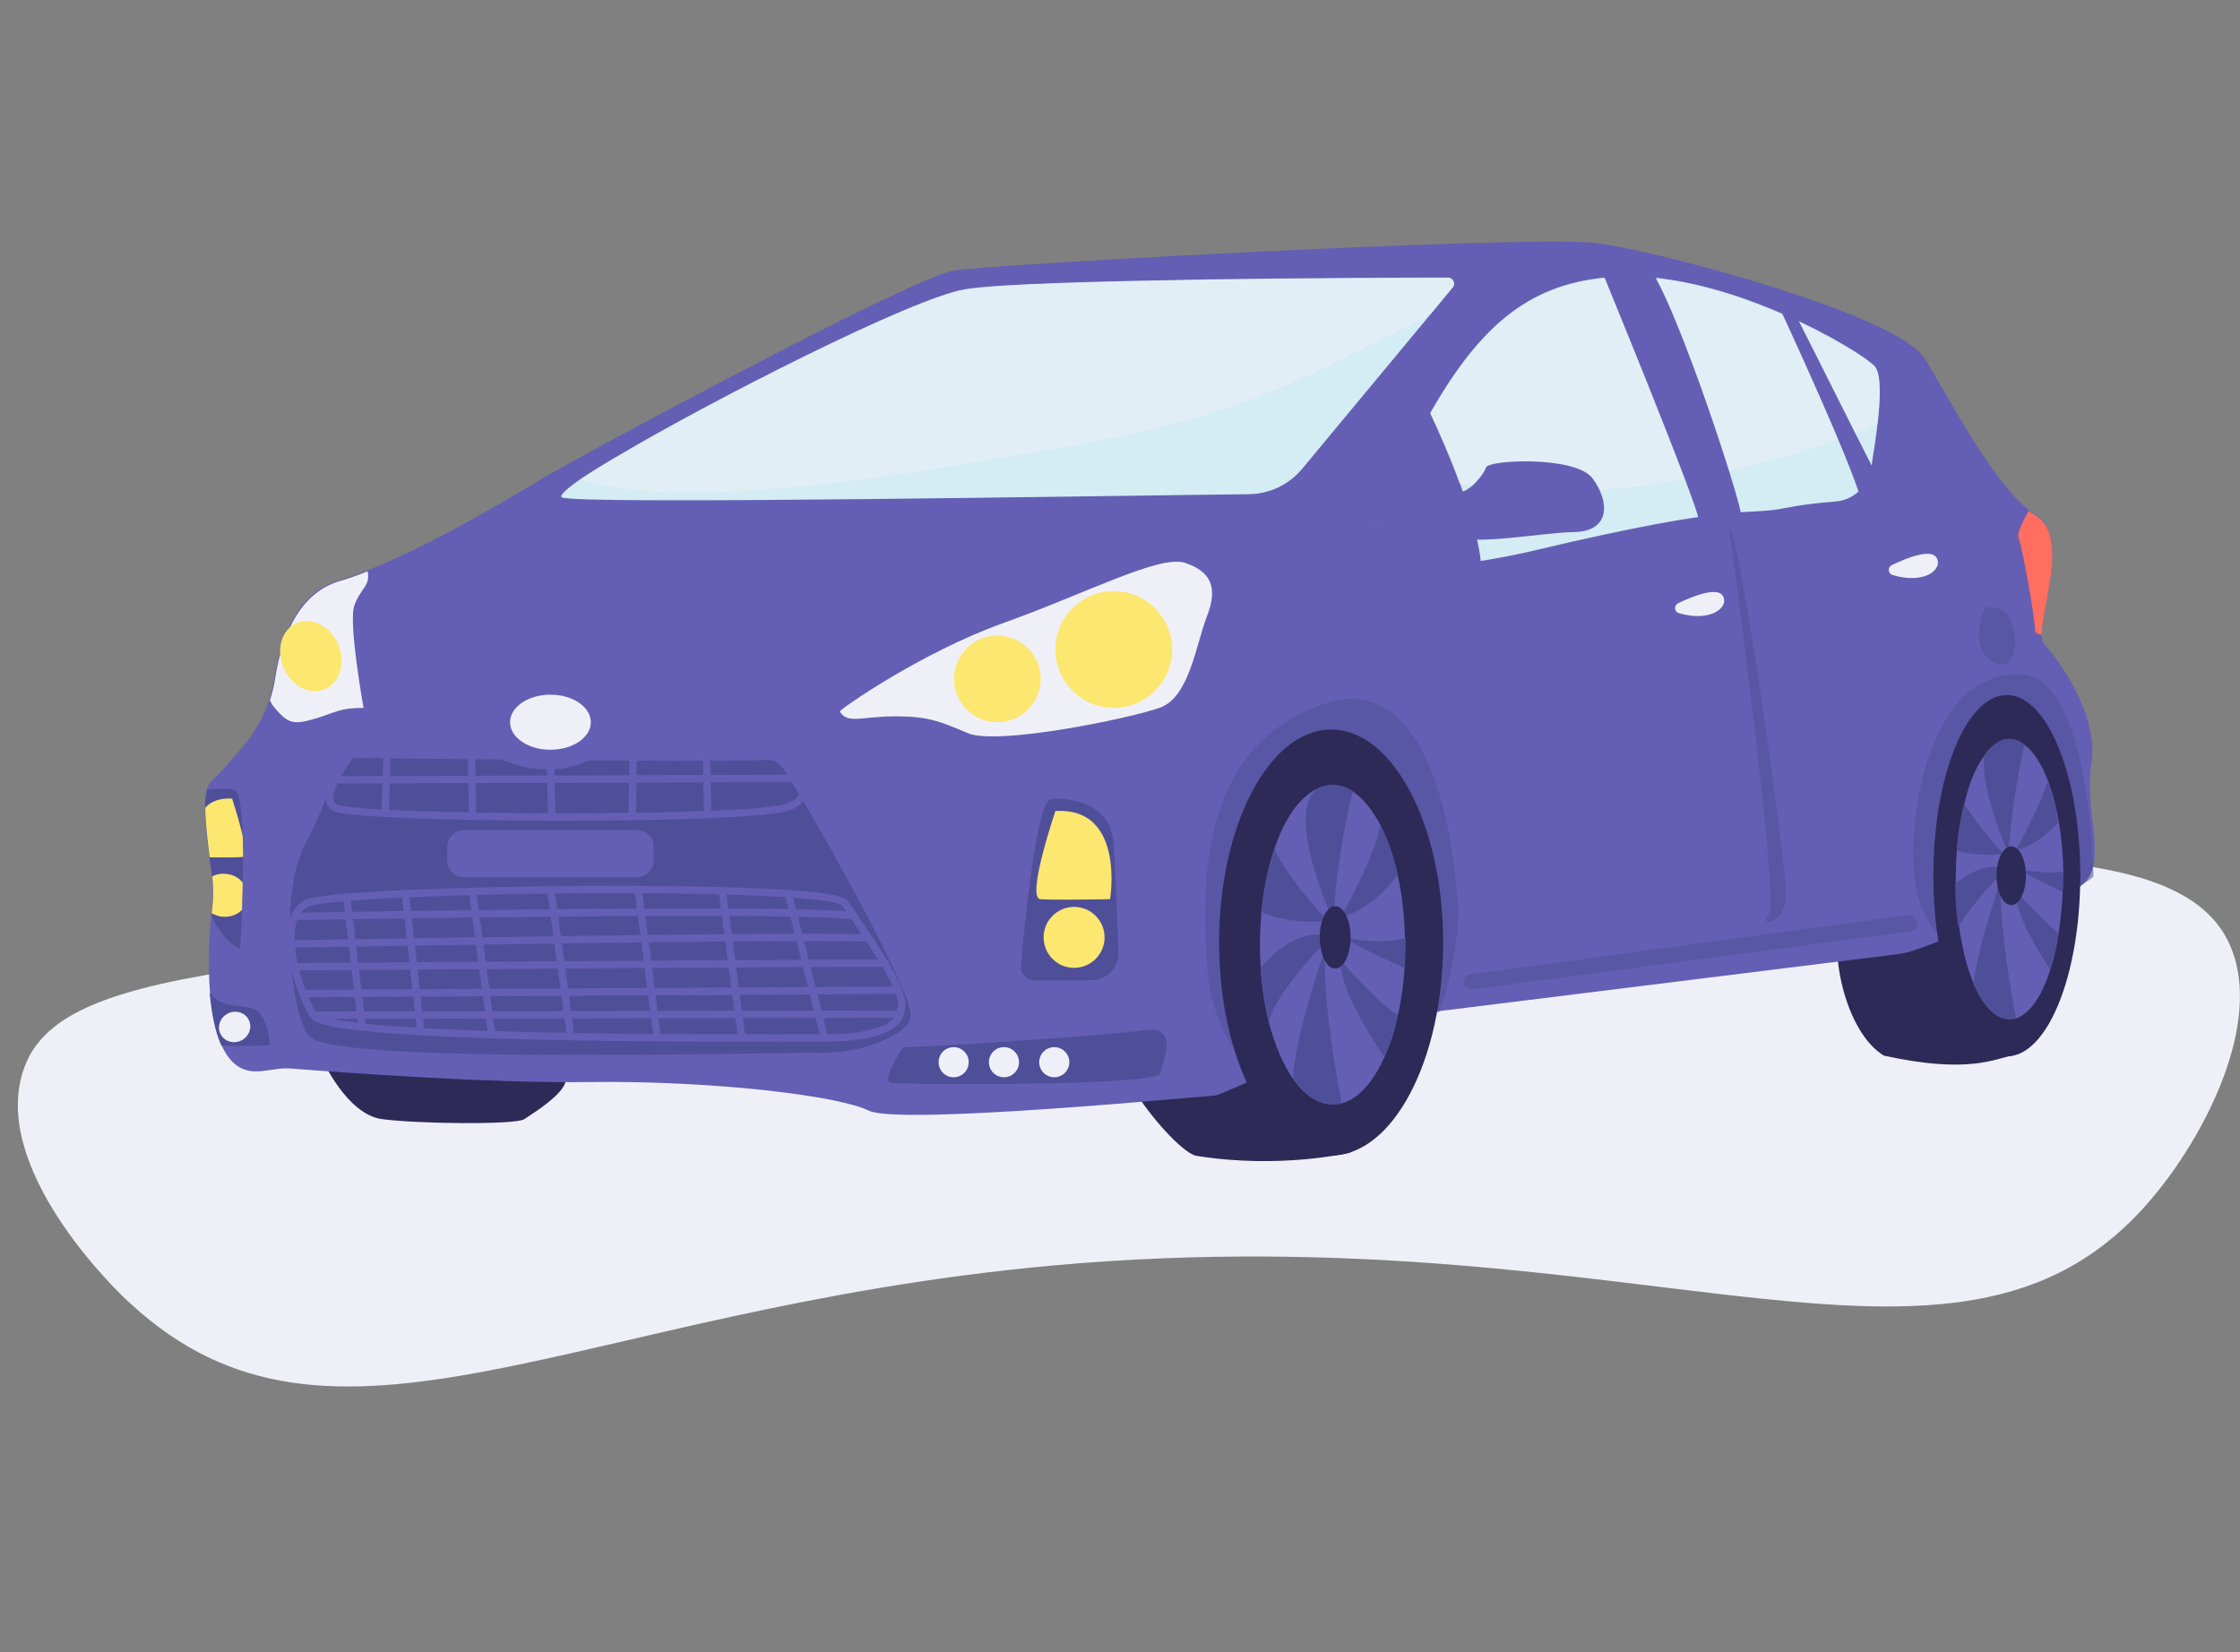 <?xml version="1.0" encoding="utf-8"?>
<!-- Generator: Adobe Illustrator 20.1.0, SVG Export Plug-In . SVG Version: 6.00 Build 0)  -->
<svg version="1.1" id="Слой_1" xmlns="http://www.w3.org/2000/svg" xmlns:xlink="http://www.w3.org/1999/xlink" x="0px" y="0px"
	 viewBox="0 0 610 450" style="enable-background:new 0 0 610 450;" xml:space="preserve">
<rect x="0" y="0" width="610" height="450" fill="#808080" stroke="none"/>
<style type="text/css">
	.st0{fill:#EFF0F7;}
	.st1{fill:#2D2A58;}
	.st2{fill:#645FB4;}
	.st3{fill:#D4ECF3;}
	.st4{opacity:0.58;fill:#4F4F99;enable-background:new    ;}
	.st5{fill:#4F4F99;}
	.st6{fill:#FCE770;}
	.st7{fill:none;stroke:#645FB4;stroke-width:2;stroke-miterlimit:10;}
	.st8{fill:#FF6E5E;}
	.st9{opacity:0.51;fill:#EFF0F7;enable-background:new    ;}
</style>
<path class="st0" d="M5.8,293.4c7.8-31,63.5-30.7,241.9-46.5c15.2-1.3,97.3-8.6,210.1-12.7c96.3-3.3,139.9-1.6,150,24.5
	c7.8,20.3-6.8,49.1-20,65.5c-52.8,66.2-136.4,5.5-301.4,20.5c-131.2,12-195.9,61.2-250.9,10.3C33.2,353.1-1.2,320.5,5.8,293.4z"/>
<path class="st1" d="M552.6,283.2c0,0-4.1,4.2-4.6,4.3c-4.7,0.8-11.9,5.1-35,0c-10.8-6.6-14.9-29.6-11.5-35.9s37.5,0,37.5,0
	L552.6,283.2z"/>
<path class="st1" d="M367.8,313.9c0,0-19,4.6-42,0.9c-6.1-1-31.1-31.7-20.8-39.3s43.8,9.2,43.8,9.2L367.8,313.9z"/>
<path class="st1" d="M87.7,288.4c0,0,6.7,15.1,16.3,16.4s36.5,1.6,38.8,0s17.2-10.5,8.7-13.5C143,288.4,87.7,288.4,87.7,288.4z"/>
<path class="st2" d="M567.6,240.5c-0.9,0.9-2.1,1.7-3.6,2.2c-7.4,2.8-22.8,8.6-33.5,12.7c-3.2,1.2-6,2.3-8,3
	c-2.2,0.8-4.4,1.4-6.7,1.6l-124,15.4l-8.2,1c-3,0.4-5.9,1.2-8.6,2.4c-10.7,4.9-39.2,17.9-43.7,19.5c-0.3,0.1-0.5,0.1-0.6,0.1
	c-1.8,0-85.8,8.2-94.1,4.1c-8.2-4.1-42.5-8.2-75.8-7.8c-27.2,0.4-67.9-2.6-81.9-3.7c-3.1-0.2-6.1,0.8-9.3,0.8c-4.4,0-7.3-2.8-9.2-7
	c-1.8-3.9-2.7-9.1-3.2-14.3c-0.9-10.9,0.4-21.8,0.4-21.8l-0.2,0.4c0.7-3.7,0.7-7.8,0.1-11.9c-1.5-10.9-2.4-18.8-1.1-22.5
	c0.3-0.8,0.6-1.4,1.1-1.8c1.3-1.1,4.9-5.2,8.5-9.4c3.3-3.8,5.8-8.2,7.3-12.9c0.6-1.9,1.1-3.8,1.4-5.8c1.4-9.5,5.6-23.2,17.5-26.7
	c2.4-0.7,5-1.6,7.7-2.7c17.9-7,40-20.4,48-25.2c9.1-5.5,100.3-54.6,111.7-56.5c11.4-1.8,157.2-9.7,175.1-7.5
	c17.8,2.3,82.2,19.6,89.5,31.5c6.9,11.2,18.2,33.3,28.3,41.2c0.6,0.5,1.3,0.9,1.9,1.3c9.1,5.5,1.4,24.7,1.6,32.5
	c0,1.2,0.2,2.1,0.7,2.7c3.7,4.1,15.1,19.2,12.8,32.9C567.5,220.5,573.9,234.2,567.6,240.5z"/>
<path class="st3" d="M395.6,78.3l-5.8,7l-35.2,42.4c-3.6,4.3-8.8,6.8-14.4,6.9c-37.7,0.4-181.9,2.9-187.1,0.9c-1-0.4,1-2.2,5.1-5.1
	c2.4-1.6,5.4-3.5,9-5.6c26.5-15.8,81.5-43.7,95.5-46c8.7-1.5,37.4-2.2,66.1-2.7c27.9-0.4,55.9-0.5,65.5-0.5
	C395.7,75.6,396.5,77.3,395.6,78.3z"/>
<path class="st3" d="M511.3,115.4c-0.5,4.3-1.2,8.7-1.8,12.4c-0.9,4.8-4.9,8.5-9.8,8.8c-4.1,0.3-9.2,0.9-13.8,1.8
	c-9.9,2.1-12.3-1.7-67.1,11.3c-5.4,1.3-10.2,2.2-14.4,2.9c-38.3,6.2-29.4-10.5-29.4-10.5c2.7-6.2,5.3-11.9,7.9-17.1
	c2.4-5,4.8-9.5,7.2-13.6c14.7-25.4,28.9-35.1,51-36.1c29.5-1.2,65.4,20.1,69.5,24.5C512.3,102,512.1,108.5,511.3,115.4z"/>
<path class="st4" d="M540.2,166.2c0,0-4.4,11.2,3.1,14.3s6.4-12.4,1.9-14.3C540.8,164.3,540.2,166.2,540.2,166.2z"/>
<ellipse class="st0" cx="149.9" cy="196.7" rx="11" ry="7.5"/>
<path class="st5" d="M281.6,267c-2.1,0-3.7-1.8-3.6-3.9c1-11.5,4.3-44.9,8.2-45.4c4.8-0.7,16.2,1,17,11.6c0.5,7,1.1,21.3,1.4,30.1
	c0.2,4.1-3.2,7.6-7.3,7.6L281.6,267L281.6,267z"/>
<path class="st5" d="M246,285.2c0,0-6.2,9.1-3.5,9.7s72.6,0.9,73.4-2.5c0.8-3.5,5.4-13.2-4.2-11.8S250.1,285.4,246,285.2z"/>
<path class="st5" d="M73.5,284.7c0,0-6.2,0.3-12.9,0.1c-0.1,0-0.2,0-0.3,0c-1.8-3.9-2.7-9.1-3.2-14.3c0.5,0.4,0.9,0.8,1.3,1.2
	c3.2,3.4,9.7,1.2,12.3,4.3C73.4,279.1,73.5,284.7,73.5,284.7z"/>
<path class="st0" d="M228.7,193.8c-0.3-0.4,22.1-16.1,44.5-24.1s42.6-18.7,49.5-16.4s9.1,6.5,6,14.5s-4.8,21.9-12.7,24.9
	c-7.9,2.9-44.3,10.4-52.4,7c-8-3.4-11-4.6-19.9-4.6S230.8,197.3,228.7,193.8z"/>
<circle class="st6" cx="271.6" cy="184.9" r="11.8"/>
<path class="st4" d="M397.2,249.9c-0.9,11.3-3.1,19.9-5.3,25.7l-12.7,1.6c0,0-29.3,17.3-34.9,19.2c-3.1-3.9-14.3-14.6-15.5-32.4
	c-1.4-20.9-3.3-60.5,31.8-72.3C395.5,179.9,397.2,249.9,397.2,249.9z"/>
<circle class="st6" cx="303.3" cy="176.9" r="15.9"/>
<path class="st0" d="M99,192.8c-6.6,0-7.1,1.1-13.1,2.9c-6,1.8-7.4,1.4-11.1-2.9c-0.5-0.6-0.9-1.2-1.3-2c0.6-1.9,1.1-3.8,1.4-5.8
	c1.4-9.5,5.6-23.2,17.5-26.7c2.4-0.7,5-1.6,7.7-2.7l0,0c0.9,3.9-2,4.7-3.6,9.3C94.8,169.5,99,192.8,99,192.8z"/>
<ellipse transform="matrix(0.923 -0.385 0.385 0.923 -62.286 46.442)" class="st6" cx="84.7" cy="178.6" rx="8.1" ry="9.8"/>
<path class="st6" d="M287.4,220.9c0,0-8,23.6-4.1,24c3.9,0.3,19,0,19,0S306.5,219.7,287.4,220.9z"/>
<circle class="st6" cx="292.5" cy="255.3" r="8.3"/>
<ellipse class="st1" cx="362.5" cy="256.7" rx="30.5" ry="58"/>
<path class="st4" d="M570.1,238.7c-1,1-2.3,1.8-3.9,2.5c-8.3,3.1-25.4,9.6-37.4,14.2c-0.4-0.3-0.8-0.8-1.1-1.1
	c-2.6-2.9-4.5-6.4-5.4-10.3c-1-4.2-1.7-9.5-1.2-15.8c1.3-19,8.4-44.8,28.8-44.6C566.6,183.7,569.7,224,570.1,238.7z"/>
<ellipse class="st1" cx="546.5" cy="238.5" rx="20" ry="49.2"/>
<path class="st2" d="M382.7,257.4c0,2.1-0.1,4.2-0.2,6.2c-0.3,4.5-0.9,8.9-1.8,12.8c-0.9,4.3-2.2,8.2-3.7,11.5
	c-3,6.8-7.1,11.4-11.6,12.6c-0.8,0.2-1.6,0.3-2.5,0.3c-4,0-7.7-2.6-10.8-7l0,0c-2.7-3.9-5-9.3-6.6-15.5c-1.1-4.5-1.9-9.5-2.2-14.8
	l0,0c-0.1-2-0.2-4-0.2-6.1c0-3.1,0.2-6.1,0.4-9c0.6-6.3,1.8-12.1,3.5-17.1c2.9-8.7,7.3-14.8,12.4-16.8h0.1c1.1-0.4,2.2-0.7,3.4-0.7
	c1.9,0,3.7,0.6,5.4,1.7c2.8,1.8,5.4,5,7.6,9.2c1.9,3.8,3.6,8.4,4.7,13.6c1.2,5.2,1.8,10.9,2,17C382.7,255.9,382.7,256.6,382.7,257.4
	z"/>
<path class="st2" d="M561.8,239.4c0,1.1,0,2.3-0.1,3.5c-0.1,4-0.6,7.8-1.1,11.4c-0.6,3.7-1.3,6.9-2.3,9.9l0,0
	c-2.2,7-5.5,11.8-9.1,13.1c-0.7,0.2-1.3,0.3-2,0.3c-3.7,0-7-3.6-9.6-9.5l0,0c-1.9-4.2-3.2-9.6-4.1-15.7c-0.6-3.7-0.8-7.6-0.9-11.7
	l0,0c0-0.4,0-0.9,0-1.3c0-2.7,0.1-5.2,0.3-7.7c0.3-4.6,1-8.9,2-12.7c1.3-5.6,3.2-10.3,5.6-13.3c2-2.8,4.4-4.4,6.8-4.4
	c1.5,0,2.8,0.6,4.1,1.6c2.5,1.9,4.7,5.4,6.4,10c1.2,3.2,2.2,7,2.9,11.2c0.7,4.1,1.1,8.6,1.2,13.3C561.8,238,561.8,238.7,561.8,239.4
	z"/>
<path class="st5" d="M241.2,283.1c-5.1,2.4-10.7,3.5-16.3,3.6c-28.5,0.2-131.5,2.8-140.3-4.1c-5.1-4.1-9.2-37.9-1.5-52.6
	s8.2-23.8,13.4-24.8c5.1-1,33-0.9,38.7,1.2c5.7,2.1,8.2,3.3,15.4,3.1s9.8-3.4,14.8-3.6c4-0.1,29.8-1.4,41.2-0.3c3,0.3,5.6,2,7.2,4.5
	c8.3,12.9,34.5,59.7,34.2,66.4C248,279.5,244.5,281.5,241.2,283.1z"/>
<circle class="st0" cx="259.7" cy="289.3" r="4.1"/>
<ellipse transform="matrix(0.888 -0.461 0.461 0.888 -121.651 60.825)" class="st0" cx="63.8" cy="279.6" rx="4.3" ry="4.1"/>
<circle class="st0" cx="273.4" cy="289.3" r="4.1"/>
<circle class="st0" cx="287.1" cy="289.3" r="4.1"/>
<path class="st4" d="M470.9,143.8c0,0,13.8,101.4,10.8,105.3s4.5,2.3,4.7-5S474,145.6,470.9,143.8z"/>
<path class="st2" d="M403.4,155.3c-38.3,6.6-29.4-11.1-29.4-11.1c5.3-12.8,10.2-23.6,15.1-32.5c0.2,0.3,0.3,0.7,0.5,1
	c2.3,4.9,5.4,11.8,8,19C400.7,140.2,403.3,149.1,403.4,155.3z"/>
<g>
	<path class="st7" d="M245.3,274.8c0,0,1.7,7.9-20.8,7.9s-135.1,0.7-139.2-6.2c-4.2-6.8-10.4-26.4-1.7-30.5s142.7-5.8,146.5,0
		S247.7,270.5,245.3,274.8z"/>
	<path class="st7" d="M80.2,249.6c0,0,145.2-2.6,152.3,0"/>
	<path class="st7" d="M79.2,257.1c0,0,154-2.7,157.4-1.5"/>
	<path class="st7" d="M80.2,263.3c0,0,159.8-1.2,161.7-0.9"/>
	<line class="st7" x1="82.4" y1="270.6" x2="244.6" y2="269.7"/>
	<line class="st7" x1="85.3" y1="276.5" x2="245.2" y2="276.2"/>
	<line class="st7" x1="110.4" y1="243.4" x2="114.6" y2="280.9"/>
	<line class="st7" x1="128.7" y1="242.8" x2="133.9" y2="281.7"/>
	<line class="st7" x1="150" y1="242.3" x2="155.4" y2="282.3"/>
	<line class="st7" x1="173.8" y1="242.2" x2="179" y2="282.6"/>
	<line class="st7" x1="196.7" y1="242.6" x2="202" y2="282.7"/>
	<line class="st7" x1="214.7" y1="243.4" x2="224.5" y2="282.6"/>
	<line class="st7" x1="94.4" y1="244.4" x2="98.6" y2="279.7"/>
</g>
<path class="st5" d="M66.2,233.4c0,2.3,0,4.7-0.1,7c-0.1,2.6-0.1,5.1-0.2,7.4c-0.2,6.1-0.5,10.5-0.5,10.5c-3-0.9-5.6-4.4-7.9-9l0,0
	c0-0.2,0.1-0.4,0.1-0.6c0.5-3.2,0.6-6.5,0.2-10c-0.1-0.5-0.1-0.9-0.2-1.3c-0.2-1.3-0.3-2.5-0.5-3.7c-0.7-5.5-1.2-10.1-1.2-13.5
	c0-2.2,0.2-3.9,0.6-5.2c2.8-0.2,5.6-0.3,7.3,0.1c1.5,0.3,2.1,5.8,2.3,12.8v0.1C66.1,229.6,66.2,231.5,66.2,233.4z"/>
<path class="st0" d="M457.2,167c-1.3-0.4-1.4-2.1-0.2-2.7c3.9-1.9,10.5-4.5,12.1-2.1C471.1,165.2,466.1,169.6,457.2,167z"/>
<path class="st0" d="M515.4,156.6c-1.3-0.4-1.4-2.1-0.2-2.7c3.9-1.9,10.5-4.5,12.1-2.1C529.3,154.9,524.3,159.3,515.4,156.6z"/>
<g>
	<path class="st7" d="M95.7,205.4c0,0-9.9,12.6-4.1,14.7c8.3,3,108.6,3.5,122.3-0.1c9.2-2.4,6.4-14.7-6.5-14
		C194.3,206.7,95.7,205.4,95.7,205.4z"/>
	<line class="st7" x1="91.3" y1="212.4" x2="216.3" y2="212"/>
	<line class="st7" x1="105.4" y1="205.5" x2="104.9" y2="220.9"/>
	<line class="st7" x1="128.4" y1="205.8" x2="128.7" y2="221.4"/>
	<line class="st7" x1="149.9" y1="206" x2="150.2" y2="221.6"/>
	<line class="st7" x1="172.4" y1="206.2" x2="172.2" y2="221.6"/>
	<line class="st7" x1="192.4" y1="206.2" x2="192.7" y2="221.2"/>
</g>
<path class="st6" d="M66.1,240.4c-0.1,2.6-0.1,5.1-0.2,7.4c-1.4,1.5-3.7,2.2-6,1.8c-0.8-0.2-1.6-0.5-2.3-0.9c0.5-3.2,0.6-6.5,0.2-10
	c1.3-0.7,2.8-0.9,4.4-0.6C63.8,238.4,65.2,239.2,66.1,240.4z"/>
<path class="st6" d="M66.1,227.8L66.1,227.8c-1-4.6-2.9-10.3-2.9-10.3c-3.4-0.2-5.8,0.8-7.3,2.5c0,3.5,0.5,8,1.2,13.5
	c3.1,0,7.2,0.1,8.8-0.1c0.1,0,0.2,0,0.3-0.1L66.1,227.8z"/>
<path class="st2" d="M173.5,238.9h-47.2c-2.5,0-4.5-2-4.5-4.5v-3.8c0-2.5,2-4.5,4.5-4.5h47.2c2.5,0,4.5,2,4.5,4.5v3.8
	C178,236.8,176,238.9,173.5,238.9z"/>
<path class="st8" d="M556,172.9c-1.2-0.2-1.9-0.6-1.8-1.3c0.2-1.5-3.5-23.2-4.5-25c-0.6-1.2,1.4-5.1,2.8-7.5
	c0.6,0.5,1.3,0.9,1.9,1.3C563.5,146,555.9,165.2,556,172.9z"/>
<path class="st5" d="M380.7,238.3c-2.8,3.5-8.3,9.4-14.1,11c-0.5,0.1-0.9,0.2-1.4,0.3c0,0,0.3-0.5,0.7-1.3c2.2-3.9,8.5-15.8,10-23.6
	C377.9,228.5,379.5,233.1,380.7,238.3z"/>
<path class="st5" d="M382.7,257.4c0,2.1-0.1,4.2-0.2,6.2c-3.8-1.6-10.3-4.6-14.7-7.2c-0.6-0.3-1.1-0.7-1.6-1c0,0,0.6,0.1,1.7,0.3
	c3.2,0.5,10.5,1.3,14.9-0.3C382.7,255.9,382.7,256.6,382.7,257.4z"/>
<path class="st5" d="M380.7,276.4c-0.9,4.3-2.2,8.2-3.7,11.5c-3.7-5.4-11.4-17.5-11.8-24.7c0-0.5,0-1,0-1.5c0,0,0.2,0.3,0.7,0.8
	C368.2,265,376.2,274,380.7,276.4z"/>
<path class="st5" d="M368.4,215.5c-1.6,6.3-3.8,16.8-5.1,31.3c-0.1,1.3-0.2,2.5-0.3,3.8c0,0-0.5-1.1-1.3-3
	c-3.2-7.8-10.6-28.5-2.4-33.1c0.1,0,0.1-0.1,0.2-0.1h0.1c1.1-0.4,2.2-0.7,3.4-0.7C364.8,213.9,366.7,214.4,368.4,215.5z"/>
<path class="st5" d="M365.4,300.5c-0.8,0.2-1.6,0.3-2.5,0.3c-4,0-7.7-2.6-10.8-7l0,0c0.5-10.3,6.1-27.5,8.1-33.3l0,0
	c0.4-1.3,0.7-2,0.7-2c-0.1,1.1-0.1,2.1-0.1,3.3C360.7,275.5,364,293.3,365.4,300.5z"/>
<path class="st5" d="M362.5,255c0,0-1.2,1.2-2.9,3c-4.5,4.8-12.8,14.4-14,20.2c-1.1-4.5-1.9-9.5-2.2-14.8l0,0
	c3.2-3.7,9.1-9.1,16-8.9C360.4,254.5,361.5,254.7,362.5,255z"/>
<path class="st5" d="M361.3,250.7c-0.4,0.1-0.8,0.2-1.4,0.2c-3.9,0.4-12-0.2-16.3-2.5c0.6-6.3,1.8-12.1,3.5-17.1
	c2.8,6.3,10.6,15.3,13.3,18.3C361,250.3,361.3,250.7,361.3,250.7z"/>
<path class="st5" d="M560.5,224c-2.7,2.9-6.5,6.1-10.4,7.3c-0.4,0.1-0.8,0.2-1.2,0.2c0,0,0.2-0.4,0.7-1.2c1.7-2.9,5.8-10.8,8-17.4
	C558.9,216.1,559.9,219.9,560.5,224z"/>
<path class="st5" d="M561.8,239.4c0,1.1,0,2.3-0.1,3.5c-3.3-1.5-7.4-3.5-10.5-5.2c-0.6-0.3-1-0.7-1.5-0.9c0,0,0.6,0.1,1.5,0.2
	c2.2,0.3,6.7,0.9,10.5,0.4C561.8,238,561.8,238.7,561.8,239.4z"/>
<path class="st5" d="M560.6,254.2c-0.6,3.7-1.3,6.9-2.3,9.9c-3.6-5.5-9-14.6-9.4-20.3c0-0.4,0-0.9,0-1.3c0,0,0.2,0.2,0.6,0.7
	C551.3,245.1,556.5,251,560.6,254.2z"/>
<path class="st5" d="M551.3,202.8c-1.3,5.8-3,14.6-4.1,26.1c-0.1,1.1-0.2,2.3-0.3,3.5c0,0-0.4-1-1.1-2.7c-2.1-5.2-6.4-16.7-5.4-24.1
	c2-2.8,4.4-4.4,6.8-4.4C548.6,201.2,549.9,201.8,551.3,202.8z"/>
<path class="st5" d="M549,277.2c-0.7,0.2-1.3,0.3-2,0.3c-3.7,0-7-3.6-9.6-9.5l0,0c1.2-9.4,5.4-22,6.9-26.7c0.3-1.1,0.6-1.8,0.6-1.8
	c0,0.9-0.1,1.9-0.1,2.9C544.9,254.7,547.7,270.4,549,277.2z"/>
<path class="st5" d="M546.5,236.4c0,0-1.1,1-2.7,2.8c-2.9,3.1-7.7,8.5-10.5,13.3c-0.6-3.7-0.8-7.6-0.9-11.7l0,0
	c2.9-2.5,6.6-4.7,10.8-4.7h0.3C544.6,236,545.6,236.2,546.5,236.4z"/>
<path class="st5" d="M545.5,232.5c-0.3,0.1-0.8,0.1-1.2,0.2c-2.7,0.3-7.5,0.1-11.4-1c0.3-4.6,1-8.9,2-12.7c3.2,5,7.9,10.5,9.8,12.6
	C545.1,232.1,545.5,232.5,545.5,232.5z"/>
<ellipse class="st1" cx="363.6" cy="255.3" rx="4.2" ry="8.5"/>
<ellipse class="st1" cx="547.7" cy="238.5" rx="4" ry="8"/>
<path class="st9" d="M395.6,78.3l-5.8,7c-9.4,5.3-20,10.5-29.8,15.2c-22.2,10.8-43.2,16.6-71.2,21.5c-39.8,6.9-103.3,18-130.5,8.5
	c2.4-1.6,5.4-3.5,9-5.6c26.5-15.8,81.5-43.7,95.5-46c8.7-1.5,37.4-2.2,66.1-2.7c27.9-0.4,55.9-0.5,65.5-0.5
	C395.7,75.6,396.5,77.3,395.6,78.3z"/>
<path class="st9" d="M511.3,115.4c-33,14.7-85.4,22.9-113.8,16.3c-2.7-7.2-5.7-14.1-8-19c0.2-0.3,0.4-0.7,0.6-1
	c14.7-25.4,28.9-35.1,51-36.1c29.5-1.2,65.4,20.1,69.5,24.5C512.3,102,512.1,108.5,511.3,115.4z"/>
<path class="st2" d="M392.6,138.7c0,0,1.6-4.6,4.6-4.6s6.8-4.8,7.5-6.8c0.7-2.1,24.4-3.2,29,3s5,14.4-5,14.6s-31.5,4.6-33.8,0
	C392.6,140.3,392.6,138.7,392.6,138.7z"/>
<path class="st2" d="M435.4,71.8c0,0,27.6,67.1,27.4,70.5s11.3,2.7,11.5-1.2s-21.1-68.7-27.2-70.2S438.2,69.7,435.4,71.8z"/>
<path class="st2" d="M484.1,82.7c0,0,24.5,52.6,22.9,55.6c-1.5,3.1,9.4-0.2,7.3-2.9c-2-2.7-25.3-50.2-26.2-51.2
	C487.3,83.2,484.1,82.7,484.1,82.7z"/>
<path class="st4" d="M398.5,267.5L398.5,267.5c0,1.2,1.3,2.1,2.7,1.9L520,253.7c1.5-0.2,2.5-1.6,1.9-2.8l-0.2-0.4
	c-0.4-0.9-1.5-1.4-2.6-1.2l-118.7,16.1C399.3,265.6,398.5,266.5,398.5,267.5z"/>
</svg>
